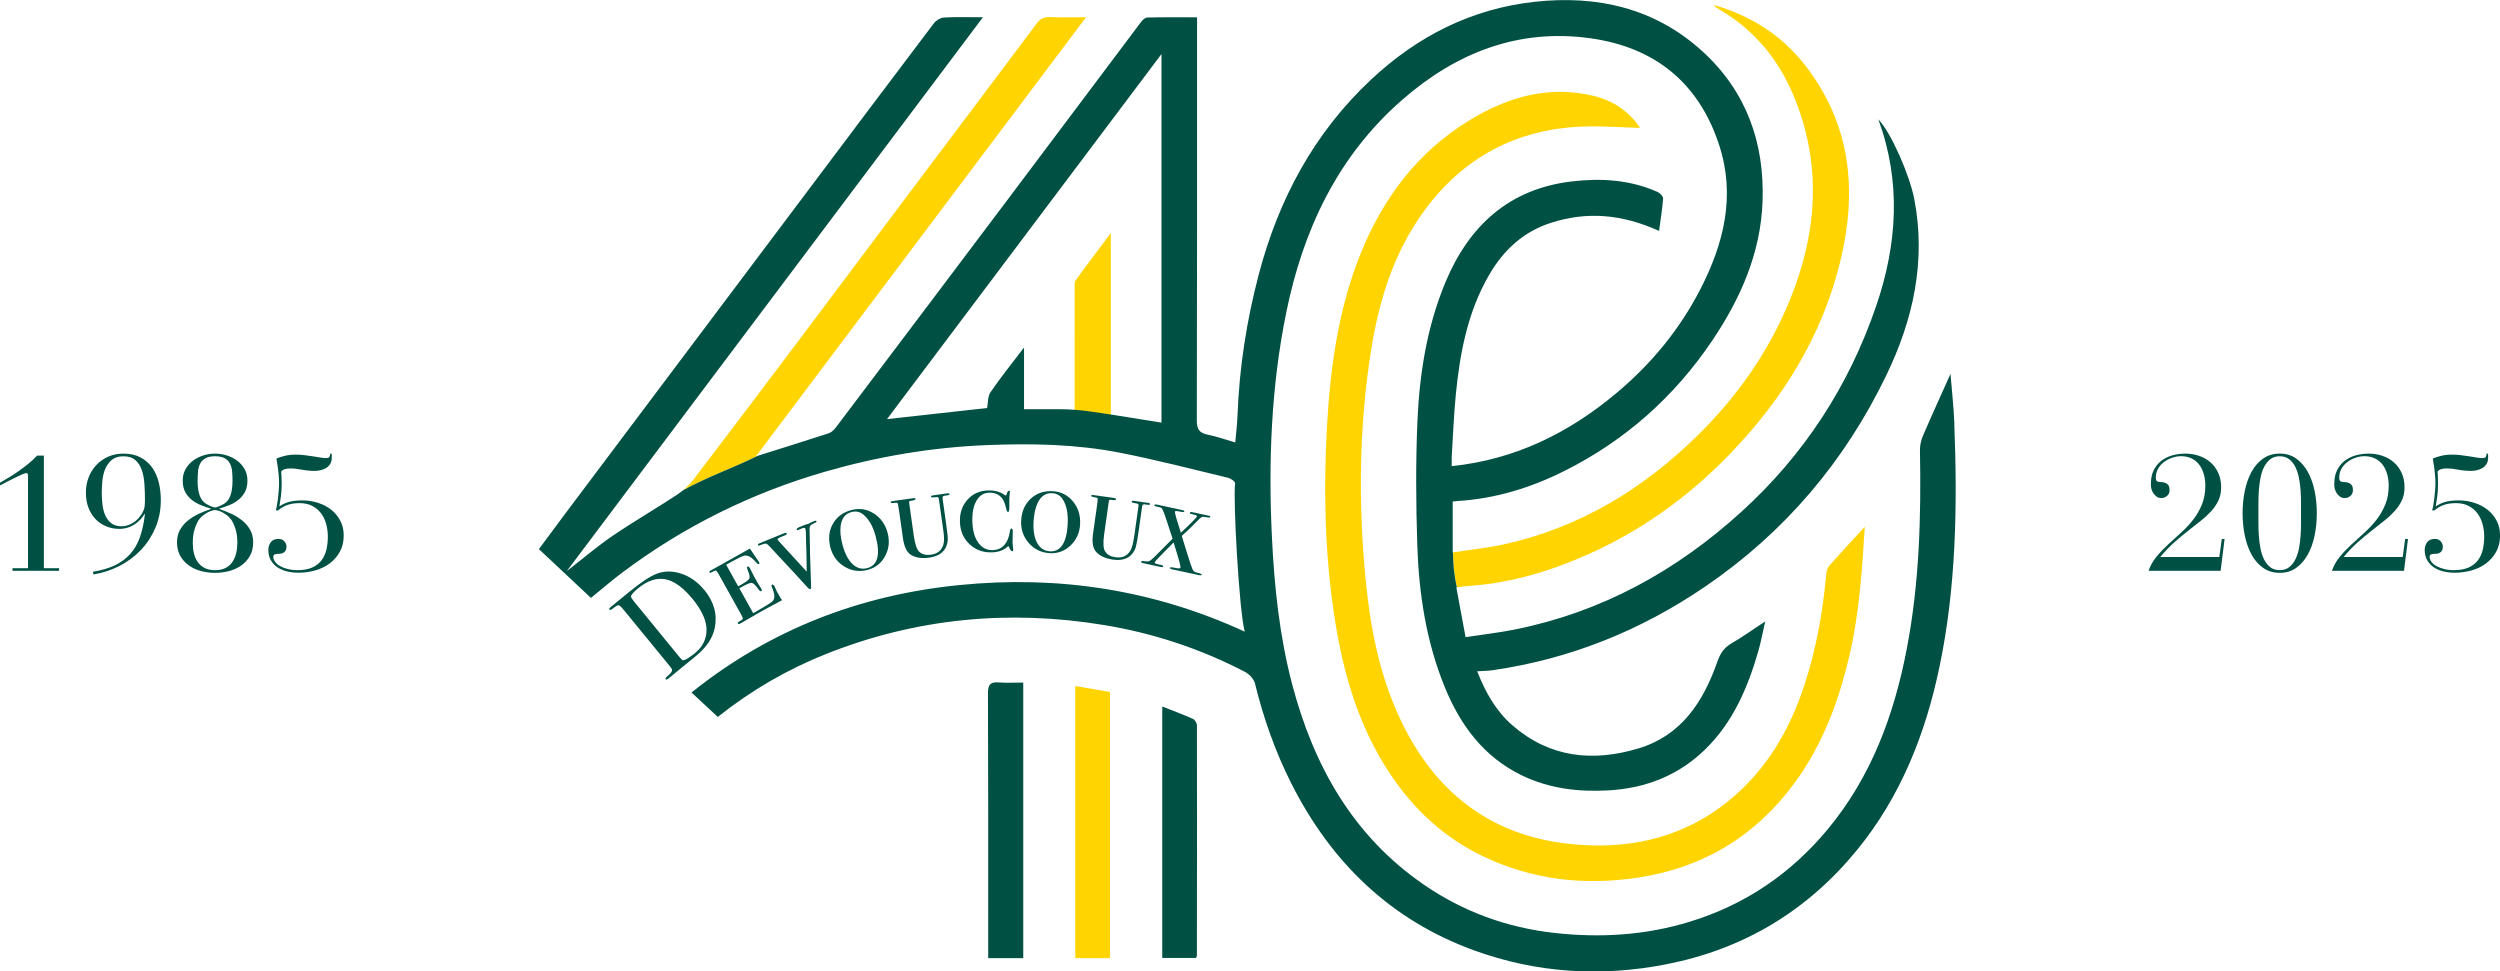 <svg width="700" height="272" viewBox="0 0 700 272" fill="none" xmlns="http://www.w3.org/2000/svg">
<g clip-path="url(#clip0_148_50)">
<path d="M7.852 133.581C7.852 133.242 7.826 132.973 7.783 132.773C7.739 132.573 7.592 132.469 7.349 132.469C7.167 132.469 6.811 132.573 6.29 132.791C5.77 133.008 5.154 133.294 4.442 133.642C3.731 133.998 2.985 134.371 2.204 134.771C1.423 135.171 0.686 135.553 0.009 135.926V135.144C0.781 134.71 1.605 134.224 2.499 133.685C3.393 133.147 4.304 132.556 5.223 131.905C6.143 131.253 7.054 130.576 7.948 129.846C8.841 129.125 9.657 128.361 10.394 127.562H12.286V159.092H16.537V159.83H3.505V159.092H7.844V133.572L7.852 133.581Z" fill="#005043"/>
<path d="M25.994 160.108C28.398 159.708 30.454 159.1 32.154 158.284C33.864 157.467 35.304 156.408 36.475 155.096C37.647 153.784 38.549 152.204 39.2 150.354C39.85 148.503 40.31 146.349 40.588 143.882H40.492C40.18 144.404 39.798 144.925 39.339 145.429C38.879 145.941 38.349 146.393 37.742 146.792C37.143 147.192 36.475 147.513 35.729 147.739C34.992 147.974 34.202 148.086 33.378 148.086C32.111 148.086 30.914 147.852 29.777 147.392C28.641 146.931 27.643 146.271 26.801 145.403C25.951 144.543 25.283 143.474 24.788 142.215C24.294 140.955 24.051 139.505 24.051 137.872C24.051 136.395 24.302 134.997 24.814 133.685C25.317 132.374 26.029 131.227 26.94 130.246C27.851 129.264 28.953 128.474 30.246 127.892C31.538 127.31 32.97 127.014 34.541 127.014C36.415 127.014 38.02 127.371 39.347 128.074C40.666 128.786 41.759 129.733 42.601 130.914C43.442 132.104 44.059 133.477 44.449 135.049C44.831 136.621 45.03 138.289 45.03 140.043C45.03 142.814 44.527 145.385 43.529 147.739C42.531 150.093 41.178 152.178 39.469 153.976C37.759 155.782 35.764 157.268 33.491 158.44C31.209 159.613 28.779 160.412 26.194 160.846L26.012 160.108H25.994ZM28.493 138.019C28.493 139.131 28.562 140.243 28.701 141.372C28.84 142.493 29.109 143.5 29.508 144.378C29.907 145.255 30.471 145.976 31.191 146.523C31.912 147.079 32.875 147.357 34.081 147.357C34.757 147.357 35.443 147.218 36.137 146.94C36.831 146.662 37.464 146.288 38.028 145.811C38.601 145.333 39.096 144.768 39.529 144.126C39.963 143.474 40.267 142.805 40.449 142.093C40.475 141.789 40.51 141.468 40.544 141.146C40.571 140.825 40.588 140.495 40.588 140.156C40.588 138.619 40.544 137.107 40.449 135.622C40.354 134.137 40.111 132.817 39.712 131.644C39.312 130.471 38.705 129.533 37.89 128.821C37.074 128.109 35.955 127.761 34.541 127.761C33.126 127.761 32.059 128.109 31.261 128.804C30.463 129.499 29.855 130.35 29.439 131.366C29.022 132.382 28.762 133.494 28.658 134.693C28.554 135.891 28.493 137.003 28.493 138.019Z" fill="#005043"/>
<path d="M51.165 134.545C51.165 133.346 51.434 132.269 51.972 131.331C52.51 130.393 53.204 129.603 54.054 128.977C54.904 128.343 55.859 127.857 56.943 127.518C58.019 127.179 59.112 127.014 60.223 127.014C61.333 127.014 62.427 127.188 63.502 127.518C64.578 127.857 65.541 128.343 66.392 128.977C67.242 129.612 67.927 130.393 68.474 131.331C69.012 132.269 69.281 133.346 69.281 134.545C69.281 135.839 69.038 136.916 68.57 137.785C68.092 138.645 67.476 139.383 66.721 139.983C65.967 140.582 65.116 141.068 64.179 141.442C63.242 141.815 62.305 142.137 61.385 142.415V142.51C62.583 142.91 63.754 143.379 64.891 143.917C66.027 144.456 67.042 145.099 67.936 145.837C68.83 146.575 69.541 147.435 70.079 148.425C70.617 149.415 70.886 150.536 70.886 151.804C70.886 153.341 70.565 154.662 69.914 155.756C69.264 156.851 68.431 157.745 67.398 158.44C66.366 159.135 65.22 159.639 63.962 159.943C62.704 160.247 61.455 160.403 60.223 160.403C58.991 160.403 57.741 160.247 56.483 159.943C55.217 159.639 54.071 159.135 53.047 158.44C52.015 157.745 51.173 156.851 50.531 155.756C49.881 154.662 49.56 153.341 49.56 151.804C49.56 150.536 49.828 149.415 50.367 148.425C50.904 147.444 51.624 146.575 52.51 145.837C53.403 145.099 54.418 144.456 55.555 143.917C56.691 143.379 57.863 142.91 59.06 142.51V142.415C58.141 142.137 57.203 141.815 56.266 141.442C55.329 141.068 54.479 140.591 53.724 139.983C52.969 139.383 52.353 138.654 51.876 137.785C51.399 136.925 51.165 135.839 51.165 134.545ZM53.976 151.926C53.976 152.942 54.071 153.915 54.279 154.835C54.479 155.756 54.826 156.581 55.321 157.311C55.815 158.032 56.457 158.605 57.264 159.022C58.062 159.439 59.051 159.647 60.223 159.647C61.394 159.647 62.375 159.439 63.181 159.022C63.98 158.605 64.622 158.041 65.099 157.311C65.576 156.59 65.923 155.765 66.14 154.835C66.357 153.915 66.461 152.942 66.461 151.926C66.461 150.388 66.27 149.051 65.88 147.93C65.498 146.81 65.099 145.984 64.7 145.455C64.361 144.994 63.98 144.595 63.546 144.273C63.112 143.952 62.696 143.683 62.279 143.466C61.863 143.248 61.472 143.092 61.099 142.979C60.726 142.875 60.44 142.814 60.223 142.814C60.006 142.814 59.72 142.866 59.346 142.979C58.973 143.083 58.583 143.248 58.166 143.466C57.75 143.683 57.325 143.952 56.9 144.273C56.466 144.595 56.084 144.994 55.746 145.455C55.347 145.976 54.956 146.801 54.566 147.93C54.184 149.059 53.984 150.388 53.984 151.926H53.976ZM55.321 134.545C55.321 136.3 55.52 137.715 55.919 138.775C56.319 139.835 56.934 140.617 57.767 141.112C58.201 141.355 58.652 141.581 59.13 141.78C59.607 141.98 59.971 142.085 60.214 142.085C60.457 142.085 60.822 141.989 61.299 141.78C61.776 141.581 62.227 141.355 62.661 141.112C63.494 140.617 64.11 139.844 64.509 138.775C64.908 137.715 65.108 136.3 65.108 134.545C65.108 133.65 65.073 132.799 64.995 131.983C64.917 131.166 64.717 130.445 64.396 129.811C64.075 129.177 63.581 128.682 62.921 128.309C62.262 127.935 61.359 127.753 60.223 127.753C59.086 127.753 58.184 127.935 57.525 128.309C56.865 128.682 56.37 129.177 56.05 129.811C55.728 130.445 55.529 131.166 55.451 131.983C55.373 132.799 55.338 133.65 55.338 134.545H55.321Z" fill="#005043"/>
<path d="M92.854 127.014C92.889 127.232 92.898 127.431 92.898 127.614V128.118C92.898 128.856 92.742 129.464 92.438 129.942C92.126 130.419 91.735 130.793 91.258 131.071C90.781 131.349 90.269 131.548 89.713 131.67C89.158 131.792 88.638 131.852 88.143 131.852C86.972 131.852 85.757 131.74 84.499 131.505C83.232 131.271 82.208 131.158 81.401 131.158C80.69 131.158 80.135 131.227 79.718 131.366C79.302 131.505 78.972 131.731 78.729 132.035C78.764 132.53 78.79 132.999 78.825 133.442C78.859 133.885 78.868 134.562 78.868 135.448C78.868 136.717 78.799 137.872 78.66 138.94C78.521 140 78.374 140.947 78.226 141.78C79.241 141.129 80.23 140.695 81.202 140.46C82.174 140.226 83.336 140.113 84.69 140.113C86.165 140.113 87.605 140.339 89.011 140.782C90.408 141.225 91.64 141.867 92.707 142.701C93.765 143.535 94.624 144.56 95.266 145.776C95.917 146.992 96.238 148.39 96.238 149.963C96.238 151.691 95.874 153.202 95.154 154.497C94.433 155.791 93.479 156.877 92.316 157.754C91.145 158.631 89.792 159.291 88.256 159.717C86.72 160.143 85.15 160.368 83.545 160.368C82.434 160.368 81.376 160.247 80.36 159.995C79.345 159.752 78.452 159.361 77.679 158.84C76.907 158.319 76.291 157.65 75.831 156.851C75.371 156.051 75.137 155.096 75.137 153.984C75.137 153.185 75.363 152.464 75.805 151.839C76.248 151.205 76.994 150.892 78.044 150.892C78.66 150.892 79.172 151.109 79.588 151.543C80.005 151.978 80.213 152.482 80.213 153.072C80.213 153.715 80.031 154.21 79.658 154.549C79.284 154.888 78.799 155.061 78.183 155.061C77.749 155.061 77.367 155.105 77.029 155.2C76.69 155.296 76.517 155.513 76.517 155.852C76.517 156.347 76.682 156.825 77.003 157.285C77.324 157.745 77.792 158.145 78.391 158.484C78.99 158.822 79.71 159.1 80.534 159.317C81.358 159.535 82.287 159.639 83.302 159.639C84.968 159.639 86.338 159.396 87.432 158.9C88.525 158.405 89.392 157.728 90.043 156.868C90.694 156.008 91.145 155 91.405 153.863C91.666 152.725 91.796 151.517 91.796 150.258C91.796 148.999 91.631 147.791 91.31 146.653C90.989 145.515 90.503 144.517 89.852 143.674C89.202 142.831 88.386 142.145 87.406 141.642C86.416 141.129 85.254 140.877 83.9 140.877C82.451 140.877 81.237 141.077 80.248 141.476C79.258 141.876 78.478 142.354 77.896 142.91H77.202C77.298 142.693 77.393 142.293 77.506 141.711C77.61 141.129 77.714 140.46 77.809 139.722C77.905 138.984 77.974 138.202 78.044 137.385C78.105 136.569 78.139 135.805 78.139 135.101C78.139 134.484 78.105 133.842 78.044 133.164C77.983 132.487 77.914 131.835 77.836 131.201C77.757 130.567 77.671 130.011 77.584 129.516C77.489 129.021 77.428 128.656 77.402 128.404C77.922 128.161 78.66 127.909 79.614 127.666C80.569 127.423 81.584 127.292 82.66 127.292C83.614 127.292 84.508 127.344 85.341 127.457C86.174 127.562 86.946 127.675 87.675 127.779C88.395 127.883 89.054 127.996 89.635 128.1C90.217 128.204 90.755 128.265 91.249 128.265C91.805 128.265 92.143 128.135 92.264 127.874C92.386 127.614 92.447 127.327 92.447 127.023H92.863L92.854 127.014Z" fill="#005043"/>
<path d="M621.783 159.83H601.602C602.096 158.379 602.834 157.068 603.814 155.878C604.794 154.688 605.888 153.55 607.068 152.456C608.256 151.361 609.462 150.258 610.694 149.146C611.926 148.034 613.046 146.844 614.043 145.568C615.041 144.291 615.865 142.875 616.516 141.311C617.167 139.757 617.488 137.959 617.488 135.926C617.488 134.814 617.349 133.772 617.072 132.782C616.794 131.792 616.377 130.923 615.822 130.167C615.267 129.412 614.555 128.821 613.696 128.387C612.837 127.952 611.831 127.735 610.694 127.735C609.896 127.735 609.081 127.874 608.248 128.152C607.415 128.43 606.651 128.821 605.966 129.334C605.272 129.837 604.708 130.463 604.283 131.21C603.857 131.957 603.632 132.782 603.632 133.703C603.632 134.258 603.753 134.615 604.005 134.762C604.248 134.919 604.638 134.997 605.159 134.997C605.775 134.997 606.313 135.162 606.773 135.483C607.233 135.805 607.467 136.334 607.467 137.081C607.501 137.516 607.432 137.881 607.285 138.193C607.137 138.506 606.929 138.749 606.686 138.932C606.443 139.114 606.174 139.253 605.879 139.348C605.584 139.444 605.298 139.47 605.029 139.444C604.595 139.444 604.213 139.322 603.875 139.07C603.536 138.827 603.233 138.515 602.972 138.15C602.712 137.776 602.521 137.359 602.391 136.882C602.27 136.404 602.218 135.935 602.252 135.475C602.252 133.998 602.513 132.721 603.042 131.661C603.562 130.602 604.274 129.724 605.168 129.03C606.061 128.335 607.085 127.831 608.239 127.501C609.393 127.179 610.616 127.014 611.909 127.014C613.202 127.014 614.547 127.223 615.761 127.64C616.976 128.057 618.035 128.665 618.946 129.464C619.857 130.263 620.577 131.253 621.115 132.426C621.653 133.598 621.922 134.936 621.922 136.447C621.922 137.802 621.679 139.01 621.184 140.078C620.69 141.138 620.03 142.137 619.197 143.057C618.364 143.978 617.393 144.89 616.265 145.785C615.137 146.679 613.948 147.617 612.69 148.608C611.423 149.598 610.13 150.684 608.786 151.865C607.449 153.055 606.148 154.419 604.881 155.956H621.41L622.104 150.918H622.885L621.774 159.839L621.783 159.83Z" fill="#005043"/>
<path d="M627.926 143.7C627.926 141.511 628.134 139.418 628.551 137.411C628.967 135.405 629.6 133.633 630.442 132.096C631.292 130.558 632.368 129.325 633.678 128.395C634.988 127.475 636.533 127.006 638.32 127.006C640.107 127.006 641.643 127.466 642.936 128.395C644.229 129.325 645.305 130.55 646.164 132.096C647.022 133.633 647.665 135.405 648.081 137.411C648.497 139.418 648.706 141.511 648.706 143.7C648.706 145.889 648.497 147.982 648.081 149.989C647.665 151.995 647.022 153.767 646.164 155.305C645.305 156.842 644.229 158.075 642.936 159.005C641.643 159.934 640.107 160.394 638.32 160.394C636.533 160.394 634.988 159.934 633.678 159.005C632.368 158.084 631.292 156.851 630.442 155.305C629.592 153.767 628.967 151.995 628.551 149.989C628.134 147.982 627.926 145.889 627.926 143.7ZM632.359 143.7V146.566C632.359 147.644 632.394 148.781 632.472 149.963C632.55 151.153 632.698 152.317 632.915 153.472C633.132 154.627 633.461 155.661 633.904 156.573C634.346 157.485 634.928 158.223 635.639 158.788C636.351 159.361 637.236 159.639 638.32 159.639C639.405 159.639 640.29 159.352 641.001 158.788C641.713 158.214 642.285 157.476 642.736 156.573C643.179 155.661 643.517 154.627 643.725 153.472C643.942 152.317 644.09 151.144 644.168 149.963C644.246 148.773 644.281 147.644 644.281 146.566V140.877C644.281 139.765 644.246 138.619 644.168 137.438C644.09 136.248 643.942 135.084 643.725 133.928C643.509 132.773 643.179 131.74 642.736 130.828C642.294 129.916 641.713 129.177 641.001 128.613C640.29 128.039 639.396 127.753 638.32 127.753C637.244 127.753 636.351 128.039 635.639 128.613C634.928 129.186 634.355 129.924 633.904 130.828C633.461 131.74 633.123 132.773 632.915 133.928C632.698 135.084 632.55 136.256 632.472 137.438C632.394 138.628 632.359 139.774 632.359 140.877V143.7Z" fill="#005043"/>
<path d="M673.129 159.83H652.948C653.443 158.379 654.18 157.068 655.161 155.878C656.141 154.688 657.234 153.55 658.414 152.456C659.603 151.361 660.809 150.258 662.041 149.146C663.273 148.034 664.392 146.844 665.39 145.568C666.388 144.291 667.212 142.875 667.863 141.311C668.514 139.757 668.835 137.959 668.835 135.926C668.835 134.814 668.696 133.772 668.418 132.782C668.141 131.792 667.724 130.923 667.169 130.167C666.614 129.412 665.902 128.821 665.043 128.387C664.184 127.952 663.178 127.735 662.041 127.735C661.243 127.735 660.427 127.874 659.594 128.152C658.761 128.43 657.998 128.821 657.312 129.334C656.618 129.837 656.054 130.463 655.629 131.21C655.204 131.957 654.979 132.782 654.979 133.703C654.979 134.258 655.1 134.615 655.352 134.762C655.595 134.919 655.985 134.997 656.506 134.997C657.122 134.997 657.66 135.162 658.119 135.483C658.579 135.805 658.813 136.334 658.813 137.081C658.848 137.516 658.779 137.881 658.631 138.193C658.484 138.506 658.276 138.749 658.033 138.932C657.79 139.114 657.521 139.253 657.226 139.348C656.931 139.444 656.644 139.47 656.375 139.444C655.942 139.444 655.56 139.322 655.221 139.07C654.883 138.827 654.579 138.515 654.319 138.15C654.059 137.776 653.868 137.359 653.738 136.882C653.616 136.404 653.564 135.935 653.599 135.475C653.599 133.998 653.859 132.721 654.388 131.661C654.909 130.602 655.621 129.724 656.514 129.03C657.408 128.335 658.432 127.831 659.586 127.501C660.74 127.179 661.963 127.014 663.256 127.014C664.549 127.014 665.893 127.223 667.108 127.64C668.323 128.057 669.381 128.665 670.292 129.464C671.203 130.263 671.923 131.253 672.461 132.426C672.999 133.598 673.268 134.936 673.268 136.447C673.268 137.802 673.025 139.01 672.531 140.078C672.036 141.138 671.377 142.137 670.544 143.057C669.711 143.978 668.739 144.89 667.611 145.785C666.483 146.679 665.295 147.617 664.037 148.608C662.77 149.598 661.477 150.684 660.132 151.865C658.796 153.055 657.495 154.419 656.228 155.956H672.756L673.45 150.918H674.231L673.121 159.839L673.129 159.83Z" fill="#005043"/>
<path d="M696.634 127.014C696.668 127.232 696.677 127.431 696.677 127.614V128.118C696.677 128.856 696.521 129.464 696.217 129.942C695.905 130.419 695.514 130.793 695.037 131.071C694.56 131.349 694.048 131.548 693.493 131.67C692.937 131.792 692.417 131.852 691.922 131.852C690.751 131.852 689.536 131.74 688.278 131.505C687.012 131.271 685.988 131.158 685.181 131.158C684.469 131.158 683.914 131.227 683.498 131.366C683.081 131.505 682.751 131.731 682.509 132.035C682.543 132.53 682.569 132.999 682.604 133.442C682.639 133.885 682.647 134.562 682.647 135.448C682.647 136.717 682.578 137.872 682.439 138.94C682.3 140 682.153 140.947 682.005 141.78C683.02 141.129 684.01 140.695 684.981 140.46C685.953 140.226 687.116 140.113 688.469 140.113C689.944 140.113 691.384 140.339 692.79 140.782C694.187 141.225 695.419 141.867 696.486 142.701C697.545 143.535 698.404 144.56 699.046 145.776C699.696 146.992 700.017 148.39 700.017 149.963C700.017 151.691 699.653 153.202 698.933 154.497C698.213 155.791 697.258 156.877 696.096 157.754C694.924 158.631 693.571 159.291 692.035 159.717C690.499 160.143 688.929 160.368 687.324 160.368C686.213 160.368 685.155 160.247 684.14 159.995C683.125 159.752 682.231 159.361 681.459 158.84C680.686 158.319 680.07 157.65 679.611 156.851C679.151 156.051 678.917 155.096 678.917 153.984C678.917 153.185 679.142 152.464 679.585 151.839C680.027 151.205 680.773 150.892 681.823 150.892C682.439 150.892 682.951 151.109 683.367 151.543C683.784 151.978 683.992 152.482 683.992 153.072C683.992 153.715 683.81 154.21 683.437 154.549C683.064 154.888 682.578 155.061 681.962 155.061C681.528 155.061 681.146 155.105 680.808 155.2C680.47 155.296 680.296 155.513 680.296 155.852C680.296 156.347 680.461 156.825 680.782 157.285C681.103 157.745 681.571 158.145 682.17 158.484C682.769 158.822 683.489 159.1 684.313 159.317C685.137 159.535 686.066 159.639 687.081 159.639C688.747 159.639 690.118 159.396 691.211 158.9C692.304 158.405 693.172 157.728 693.822 156.868C694.473 156.008 694.924 155 695.185 153.863C695.445 152.725 695.575 151.517 695.575 150.258C695.575 148.999 695.41 147.791 695.089 146.653C694.768 145.515 694.282 144.517 693.632 143.674C692.981 142.831 692.165 142.145 691.185 141.642C690.196 141.129 689.033 140.877 687.68 140.877C686.231 140.877 685.016 141.077 684.027 141.476C683.038 141.876 682.257 142.354 681.676 142.91H680.981C681.077 142.693 681.172 142.293 681.285 141.711C681.389 141.129 681.493 140.46 681.589 139.722C681.684 138.984 681.754 138.202 681.823 137.385C681.884 136.569 681.919 135.805 681.919 135.101C681.919 134.484 681.884 133.842 681.823 133.164C681.762 132.487 681.693 131.835 681.615 131.201C681.537 130.567 681.45 130.011 681.363 129.516C681.268 129.021 681.207 128.656 681.181 128.404C681.702 128.161 682.439 127.909 683.394 127.666C684.348 127.423 685.363 127.292 686.439 127.292C687.393 127.292 688.287 127.344 689.12 127.457C689.953 127.562 690.725 127.675 691.454 127.779C692.174 127.883 692.833 127.996 693.415 128.1C693.996 128.204 694.534 128.265 695.029 128.265C695.584 128.265 695.922 128.135 696.044 127.874C696.165 127.614 696.226 127.327 696.226 127.023H696.642L696.634 127.014Z" fill="#005043"/>
<path d="M311.03 116.391V65.275C307.43 70.069 304.245 74.204 301.209 78.443C300.766 79.068 300.905 80.162 300.905 81.048C300.888 91.402 300.896 101.747 300.896 112.101V114.906L311.03 116.391Z" fill="#FFD400"/>
<path d="M211.669 127.77C242.409 86.877 273.08 46.07 304.098 4.821C300.245 4.821 297.027 4.908 293.825 4.786C292.194 4.725 291.231 5.316 290.268 6.593C278.693 22.062 267.058 37.48 255.449 52.932C244.76 67.16 234.114 81.413 223.416 95.632C213.742 108.487 204.059 121.325 194.298 134.111C193.422 135.257 192.39 136.343 191.262 137.281C198.038 133.52 205.257 131.062 212.241 127.596C212.05 127.657 211.859 127.718 211.669 127.779V127.77Z" fill="#FFD400"/>
<path d="M411.103 164.077C422.695 163.313 433.671 160.073 444.221 155.409C459.604 148.616 473.009 138.966 484.644 126.832C499.333 111.519 510.196 94.016 515.272 73.214C520.096 53.462 518.317 34.857 505.45 18.293C498.925 9.893 490.353 4.465 479.942 1.398C480.202 1.746 480.271 1.902 480.384 1.98C480.827 2.284 481.269 2.571 481.729 2.84C491.282 8.486 497.98 16.66 502.205 26.787C510.205 45.957 508.877 65.084 501.173 83.976C495.29 98.394 486.527 110.911 475.439 121.82C460.081 136.934 442.286 147.748 421.081 152.421C416.535 153.42 411.858 153.889 406.843 154.662C406.887 158.006 407.19 161.263 407.945 164.442C409.247 164.286 410.175 164.138 411.095 164.077H411.103Z" fill="#FFD400"/>
<path d="M547.227 118.711C547.053 114.142 546.533 109.582 546.142 104.683C543.427 110.746 540.858 116.348 538.429 122.011C537.891 123.271 537.561 124.747 537.587 126.12C537.943 144.777 537.422 163.374 533.883 181.762C530.325 200.263 523.931 217.548 511.732 232.236C501.433 244.631 488.627 253.334 473.165 258.076C460.758 261.881 448.125 262.654 435.31 261.229C421.966 259.753 409.663 255.28 398.601 247.653C378.81 234.016 367.852 214.447 361.839 191.733C358.264 178.209 356.815 164.355 356.139 150.406C355.115 129.299 355.922 108.288 360.138 87.554C364.85 64.371 374.524 43.725 392.683 27.89C407.72 14.783 425.072 7.922 445.219 10.701C463.257 13.185 475.69 23.122 481.391 40.694C485.998 54.886 482.666 68.211 476.107 80.97C470.328 92.219 462.407 101.825 452.733 109.955C439.388 121.169 424.361 128.656 406.488 130.523C406.488 129.481 406.444 128.604 406.488 127.735C406.843 121.994 407.069 116.235 407.624 110.511C408.778 98.733 410.973 87.189 417.047 76.81C421.02 70.026 426.487 64.919 434.182 62.417C444.325 59.125 454.147 59.95 464.541 64.658C464.966 61.444 465.452 58.517 465.669 55.573C465.712 54.999 464.836 54.087 464.177 53.783C456.489 50.309 448.299 49.84 440.143 50.795C422.66 52.837 411.364 63.121 404.752 78.964C399.572 91.385 397.464 104.535 396.883 117.851C396.388 129.342 396.466 140.886 396.831 152.386C397.265 166.092 399.312 179.608 404.535 192.393C408.891 203.06 415.459 211.98 426.2 217.148C433.853 220.822 441.965 221.778 450.329 221.309C460.836 220.718 470.085 217.105 477.642 209.644C485.295 202.087 489.355 192.55 492.297 182.439C493.052 179.834 493.529 177.15 494.249 174.005C490.744 176.307 487.837 178.392 484.748 180.19C482.666 181.397 481.651 183.021 480.861 185.271C476.931 196.45 470.857 205.926 458.745 209.565C445.93 213.413 433.853 212.154 423.406 203.034C418.808 199.021 415.91 193.792 413.611 187.964C415.268 187.851 416.622 187.851 417.94 187.66C439.614 184.524 459.379 176.568 477.451 164.242C499.724 149.059 516.565 129.177 528.226 104.961C535.705 89.422 539.331 73.135 536.008 55.772C534.733 49.119 529.501 37.098 525.935 33.415C532.373 50.926 531.245 68.384 525.328 85.687C517.684 108.044 505.181 127.292 487.681 143.222C469.461 159.812 448.577 171.347 424.274 176.238C419.745 177.15 415.129 177.671 410.357 178.409C409.437 173.484 408.631 169.106 407.772 164.477C407.824 164.477 407.876 164.468 407.928 164.459C407.173 161.289 406.869 158.023 406.826 154.679C406.8 154.679 406.783 154.679 406.756 154.688V140.417C407.182 140.373 407.607 140.321 408.041 140.295C418.678 139.644 428.656 136.578 438.113 131.826C455.101 123.305 468.871 111.05 479.464 95.302C487.395 83.507 493.017 70.799 493.52 56.302C494.084 39.886 488.939 25.589 476.74 14.427C463.413 2.241 447.188 -1.416 429.688 0.504C411.971 2.449 396.77 10.206 383.834 22.349C367.86 37.332 357.961 55.885 352.434 76.923C349.041 89.83 347.002 102.937 346.508 116.287C346.412 118.754 346.109 121.221 345.874 123.887C343.159 123.097 340.695 122.211 338.161 121.707C335.81 121.238 335.098 120.187 335.107 117.72C335.203 81.257 335.177 44.793 335.177 8.321V4.847C330.344 4.847 325.78 4.795 321.225 4.908C320.6 4.925 319.854 5.672 319.412 6.263C306.926 22.844 294.502 39.469 282.025 56.05C266.035 77.305 250.018 98.542 233.984 119.762C233.481 120.422 232.743 121.099 231.98 121.342C225.464 123.462 218.922 125.494 212.224 127.605C205.239 131.071 198.012 133.529 191.244 137.29C190.732 137.715 190.212 138.115 189.665 138.471C183.679 142.415 177.449 146.002 171.523 150.041C167.202 152.977 163.22 156.408 158.699 159.917C197.63 108.096 236.275 56.676 275.223 4.829C271.11 4.829 267.7 4.708 264.308 4.908C263.336 4.96 262.113 5.689 261.514 6.48C249.419 22.453 237.403 38.487 225.36 54.513C203.018 84.254 180.668 113.994 158.326 143.743C155.862 147.027 153.433 150.336 150.891 153.75C155.862 158.405 160.669 162.922 165.467 167.413C168.538 164.92 171.254 162.557 174.117 160.403C191.357 147.452 210.358 138.037 231.069 132.061C245.888 127.787 260.985 125.242 276.385 124.626C288.897 124.122 301.417 124.356 313.729 126.789C323.819 128.778 333.797 131.357 343.809 133.763C344.599 133.954 345.918 134.814 345.831 135.396C345.215 139.757 346.985 171.434 348.529 176.863C322.934 165.085 296.246 161.046 268.542 163.825C240.786 166.605 215.694 176.238 193.622 193.896C196.207 196.302 198.567 198.5 200.979 200.741C210.376 193.262 220.527 187.382 231.511 183.03C256.577 173.085 282.476 170.644 309.026 174.995C322.917 177.271 336.148 181.64 348.634 188.146C349.814 188.763 351.08 190.135 351.393 191.377C353.779 201.097 357.076 210.46 361.579 219.389C372.728 241.46 389.378 257.625 412.787 266.12C430.2 272.434 448.091 273.581 466.354 270.037C488.141 265.816 505.979 255.106 519.957 238.012C532.208 223.02 539.123 205.509 543.053 186.721C547.747 164.268 548.086 141.529 547.209 118.728L547.227 118.711ZM325.225 118.328C320.444 117.564 315.82 116.826 311.03 116.061L305.286 115.219C302.363 114.793 299.413 114.576 296.463 114.576H286.728V97.3C283.292 101.825 280.151 105.708 277.349 109.808C276.533 110.998 276.672 112.848 276.394 114.246C267.128 115.271 257.914 116.296 248.361 117.356C273.921 83.368 299.352 49.536 325.216 15.131V118.32L325.225 118.328Z" fill="#005043"/>
<path d="M512.295 158.258C511.758 158.866 511.428 159.839 511.358 160.672C510.404 171.252 508.556 181.666 505.25 191.777C501.086 204.493 494.544 215.698 484.002 224.245C470.762 234.981 455.274 238.107 438.885 236.231C416.829 233.695 401.516 221.396 392.102 201.435C386.185 188.902 383.642 175.534 382.341 161.906C380.311 140.599 380.545 119.31 383.894 98.134C386.106 84.175 390.202 70.816 398.635 59.221C409.637 44.099 424.577 36.09 443.284 35.439C448.594 35.256 453.93 35.664 459.214 35.803C456.159 31.174 451.665 28.169 446.216 26.848C433.462 23.765 421.844 27.248 411.06 33.919C396.874 42.683 387.347 55.39 381.109 70.686C374.749 86.277 372.493 102.737 371.556 119.371C370.558 137.09 370.932 154.801 373.595 172.407C375.99 188.181 380.285 203.268 389.247 216.714C395.859 226.642 404.344 234.503 415.112 239.697C429.046 246.411 443.709 248.044 458.936 245.682C477.069 242.876 491.516 234.068 502.378 219.355C510.352 208.549 514.898 196.276 517.9 183.282C520.59 171.651 521.371 159.847 522.143 147.496C518.56 151.396 515.376 154.801 512.287 158.284L512.295 158.258Z" fill="#FFD400"/>
<path d="M286.52 268.274H276.698C276.698 267.31 276.698 266.441 276.698 265.564C276.698 241.738 276.733 217.913 276.628 194.087C276.62 191.681 277.314 190.899 279.639 191.082C281.86 191.247 284.099 191.117 286.511 191.117V268.274H286.52Z" fill="#005043"/>
<path d="M310.787 268.274H301.079V192.089C304.341 192.645 307.482 193.193 310.787 193.757V268.274Z" fill="#FFD400"/>
<path d="M325.433 197.822C328.444 199.012 331.281 200.063 334.031 201.288C334.578 201.531 335.142 202.486 335.142 203.121C335.185 224.618 335.159 246.116 335.133 267.614C335.133 267.77 334.994 267.926 334.856 268.222H325.433V197.822Z" fill="#005043"/>
<path d="M197.188 165.146C199.947 168.516 200.919 172.103 200.112 175.907C199.522 178.696 197.786 181.267 194.906 183.638C194.828 183.699 194.489 183.977 193.891 184.472C193.292 184.967 192.416 185.679 191.27 186.617L189.839 187.79L187.574 189.649C187.444 189.762 187.297 189.874 187.149 190.005C186.785 190.3 186.525 190.352 186.368 190.161C186.23 189.987 186.464 189.649 187.071 189.154C187.852 188.511 188.225 187.972 188.182 187.529C188.147 187.329 187.887 186.939 187.401 186.348L174.759 170.913C173.996 169.975 173.475 169.489 173.206 169.454C172.937 169.419 172.382 169.749 171.549 170.435C171.107 170.8 170.803 170.87 170.629 170.661C170.508 170.505 170.603 170.296 170.924 170.036C170.907 170.053 171.115 169.879 171.558 169.523C171.992 169.158 172.425 168.811 172.842 168.464L175.905 165.953C179.341 163.139 181.969 161.376 183.791 160.681C185.995 159.83 188.329 159.812 190.785 160.638C193.24 161.463 195.374 162.965 197.17 165.172L197.188 165.146ZM193.882 167.665C191.279 164.485 188.746 162.661 186.299 162.192C183.844 161.723 181.301 162.575 178.664 164.729C177.388 165.78 176.72 166.544 176.677 167.03C176.677 167.256 176.989 167.769 177.631 168.55L190.143 183.838C190.576 184.376 190.863 184.689 190.984 184.776C191.106 184.863 191.27 184.897 191.461 184.863C192.112 184.715 193.162 184.037 194.637 182.839C196.702 181.145 197.76 179.06 197.83 176.568C197.908 173.936 196.598 170.965 193.882 167.656V167.665Z" fill="#005043"/>
<path d="M216.987 164.425C216.987 164.425 217.057 164.59 217.17 164.868C217.274 165.137 217.386 165.371 217.499 165.571L218.549 167.447C218.662 167.647 218.809 167.838 219.009 168.038L213.56 170.957L207.443 174.5C206.984 174.752 206.715 174.796 206.619 174.622C206.506 174.431 206.584 174.257 206.845 174.109C207.539 173.727 207.912 173.449 207.973 173.284C208.033 173.119 207.903 172.737 207.565 172.138L201.361 161.011C200.867 160.125 200.528 159.7 200.346 159.734C200.164 159.769 199.773 159.951 199.175 160.281C198.914 160.429 198.75 160.42 198.663 160.273C198.567 160.099 198.663 159.934 198.941 159.778L199.713 159.343C199.93 159.222 200.147 159.1 200.363 158.979L200.719 158.779L201.526 158.327C201.63 158.266 202.177 157.962 203.14 157.424C204.129 156.868 205.318 156.208 206.697 155.435L208.606 154.366C209.17 154.054 209.63 153.793 209.994 153.593L210.116 153.819L210.419 154.28C210.636 154.575 211.261 155.478 212.276 157.007C212.354 157.102 212.441 157.224 212.519 157.372C212.675 157.65 212.675 157.832 212.519 157.91C212.328 158.014 212.068 157.884 211.738 157.502C210.523 156.034 209.422 155.391 208.432 155.574C207.877 155.687 206.723 156.234 204.962 157.215L203.322 158.127L206.697 164.173L207.469 163.738C208.84 162.974 209.621 162.392 209.812 161.984C210.003 161.576 209.873 160.837 209.413 159.769C209.144 159.126 209.101 158.753 209.3 158.649C209.517 158.527 209.743 158.683 209.986 159.118C210.133 159.378 210.341 159.786 210.602 160.342C210.871 160.898 211.079 161.315 211.235 161.593C212.016 163 212.571 163.938 212.909 164.433C213.022 164.598 213.109 164.729 213.17 164.842C213.361 165.189 213.352 165.415 213.144 165.536C212.953 165.641 212.675 165.441 212.311 164.937C211.539 163.843 210.931 163.269 210.515 163.209C210.09 163.148 209.187 163.504 207.808 164.277L207.01 164.72L210.905 171.703C214.046 169.923 215.851 168.802 216.328 168.333C217.057 167.621 216.979 166.301 216.111 164.381C215.955 164.042 215.981 163.817 216.198 163.695C216.415 163.573 216.684 163.808 217.013 164.399L216.987 164.425Z" fill="#005043"/>
<path d="M228.605 145.932C228.692 146.141 228.527 146.306 228.119 146.419C227.486 146.705 227.086 146.957 226.913 147.174C226.739 147.4 226.653 147.756 226.67 148.243L226.696 148.894C226.731 152.664 226.87 157.658 227.095 163.877C227.147 164.52 227.078 164.885 226.896 164.955C226.713 165.024 226.427 164.842 226.028 164.39C224.093 162.244 221.334 159.257 217.751 155.435C217.282 154.94 216.579 154.184 215.66 153.176C215.122 152.568 214.714 152.247 214.454 152.212C214.185 152.178 213.603 152.334 212.71 152.699C212.458 152.803 212.302 152.786 212.25 152.647C212.163 152.438 212.285 152.273 212.606 152.143C213.083 151.952 213.525 151.769 213.924 151.604C214.323 151.439 215.087 151.135 216.206 150.675C216.415 150.588 216.762 150.449 217.265 150.241C217.742 150.049 218.098 149.902 218.323 149.806L219.286 149.415C219.885 149.172 220.215 149.146 220.293 149.329C220.362 149.494 220.223 149.659 219.902 149.85L219.39 150.058L218.636 150.362C217.933 150.675 217.621 150.909 217.69 151.074C217.725 151.17 218.983 152.551 221.447 155.218C221.525 155.287 223.009 156.911 225.88 160.064C225.863 159.569 225.846 158.119 225.82 155.721L225.698 151.361C225.69 149.398 225.62 148.278 225.507 148.008C225.412 147.782 225.169 147.73 224.77 147.869L223.98 148.191L223.434 148.416C223.251 148.495 223.13 148.46 223.078 148.321C222.974 148.069 223.26 147.808 223.92 147.539L224.57 147.279C224.796 147.183 225.134 147.053 225.568 146.879C226.028 146.775 226.297 146.705 226.366 146.679C226.479 146.636 226.687 146.514 226.974 146.314C227.312 146.176 227.624 146.054 227.902 145.941L228.006 145.898C228.353 145.759 228.553 145.767 228.622 145.932H228.605Z" fill="#005043"/>
<path d="M248.534 149.216C249.15 151.526 248.916 153.68 247.84 155.687C246.764 157.693 245.142 158.987 242.973 159.561C240.656 160.177 238.496 159.873 236.483 158.666C234.461 157.459 233.142 155.669 232.518 153.315C231.867 150.866 232.093 148.651 233.194 146.697C234.296 144.734 236.023 143.439 238.383 142.814C240.621 142.223 242.721 142.536 244.665 143.77C246.608 145.003 247.901 146.818 248.534 149.224V149.216ZM245.203 150.214C244.474 147.452 243.337 145.42 241.793 144.126C240.804 143.292 239.684 143.04 238.418 143.379C236.674 143.839 235.667 145.125 235.381 147.244C235.181 148.721 235.355 150.484 235.901 152.534C236.552 154.983 237.489 156.79 238.713 157.945C239.936 159.1 241.316 159.474 242.834 159.065C245.766 158.284 246.556 155.339 245.203 150.223V150.214Z" fill="#005043"/>
<path d="M265.87 138.341C265.896 138.515 265.713 138.627 265.323 138.68L265.141 138.706C264.898 138.74 264.655 138.775 264.412 138.81C264.022 138.862 263.857 139.14 263.926 139.626L264.88 146.384C265.21 148.747 265.384 150.275 265.375 150.97C265.375 151.665 265.21 152.386 264.898 153.124C264.16 154.792 262.581 155.8 260.169 156.138C258.165 156.425 256.499 156.182 255.172 155.426C253.948 154.731 253.167 153.159 252.829 150.718L251.736 142.996C251.554 141.676 251.406 140.964 251.302 140.86C251.198 140.747 250.833 140.738 250.191 140.825C249.679 140.894 249.411 140.834 249.385 140.643C249.358 140.469 249.523 140.365 249.862 140.313L250.374 140.243C250.547 140.217 250.747 140.191 250.998 140.156C251.241 140.121 251.423 140.095 251.545 140.078L254.625 139.644C254.799 139.618 255.007 139.592 255.25 139.557C255.467 139.522 255.605 139.505 255.649 139.496C256.091 139.435 256.326 139.496 256.352 139.696C256.386 139.939 255.953 140.113 255.042 140.217C254.773 140.252 254.616 140.321 254.582 140.408C254.547 140.504 254.556 140.782 254.625 141.242L255.866 150.023C256.204 152.412 256.725 153.923 257.436 154.54C258.234 155.252 259.302 155.504 260.646 155.322C262.529 155.053 263.7 154.097 264.16 152.438C264.395 151.613 264.386 150.336 264.143 148.608C264.143 148.634 264.126 148.495 264.082 148.208C264.048 147.939 264.004 147.661 263.961 147.365L262.894 139.774C262.85 139.461 262.755 139.27 262.625 139.218C262.494 139.166 262.147 139.175 261.583 139.253C261.028 139.331 260.733 139.262 260.698 139.044C260.672 138.871 260.811 138.766 261.106 138.723C261.228 138.706 261.349 138.688 261.471 138.671L263.154 138.436C263.154 138.436 263.31 138.41 263.553 138.376C263.822 138.341 264.212 138.28 264.724 138.211L265.236 138.141C265.627 138.089 265.835 138.158 265.861 138.349L265.87 138.341Z" fill="#005043"/>
<path d="M283.578 148.651C283.578 148.721 283.578 148.938 283.561 149.285C283.518 150.623 283.5 151.561 283.518 152.099C283.535 152.473 283.587 153.011 283.691 153.724V153.984C283.708 154.227 283.622 154.358 283.422 154.366C283.223 154.366 283.023 154.175 282.806 153.758L282.45 153.072C282.424 153.02 282.381 152.951 282.329 152.855C281.262 153.984 279.752 154.584 277.809 154.662C275.318 154.757 273.219 154.002 271.501 152.403C269.783 150.805 268.881 148.747 268.785 146.236C268.69 143.726 269.375 141.633 270.841 139.965C272.308 138.297 274.225 137.411 276.594 137.325C278.442 137.255 280.012 137.681 281.305 138.593C281.409 138.688 281.505 138.732 281.609 138.732C281.73 138.732 281.834 138.567 281.921 138.237C282.069 137.689 282.268 137.411 282.52 137.403C282.693 137.403 282.78 137.49 282.789 137.689C282.789 137.715 282.771 137.828 282.728 138.028C282.615 138.871 282.572 140.121 282.615 141.78C282.633 142.814 282.511 143.344 282.268 143.353C282.069 143.353 281.93 143.179 281.843 142.814C281.548 141.503 281.21 140.53 280.845 139.904C280.004 138.541 278.685 137.889 276.88 137.959C275.379 138.019 274.208 138.784 273.375 140.26C272.542 141.737 272.178 143.717 272.264 146.193C272.351 148.668 272.924 150.605 273.965 152.021C275.006 153.437 276.368 154.097 278.043 154.036C279.327 153.984 280.377 153.515 281.192 152.621C282.008 151.726 282.528 150.501 282.737 148.955C282.832 148.312 282.988 147.991 283.179 147.982C283.422 147.974 283.561 148.199 283.578 148.668V148.651Z" fill="#005043"/>
<path d="M302.432 146.775C302.302 149.163 301.408 151.144 299.769 152.716C298.12 154.288 296.185 155.018 293.938 154.888C291.552 154.749 289.583 153.802 288.038 152.021C286.494 150.249 285.791 148.139 285.93 145.706C286.069 143.17 286.971 141.146 288.619 139.618C290.277 138.098 292.316 137.403 294.754 137.533C297.07 137.663 298.962 138.619 300.428 140.391C301.894 142.163 302.562 144.291 302.424 146.775H302.432ZM298.953 146.697C299.109 143.848 298.658 141.563 297.599 139.852C296.923 138.749 295.925 138.167 294.624 138.089C292.827 137.985 291.465 138.897 290.546 140.816C289.904 142.163 289.522 143.891 289.4 146.01C289.261 148.547 289.591 150.545 290.398 152.021C291.205 153.498 292.394 154.279 293.973 154.366C297.001 154.54 298.667 151.978 298.962 146.688L298.953 146.697Z" fill="#005043"/>
<path d="M322.006 141.172C321.98 141.346 321.772 141.398 321.381 141.346L321.199 141.32C320.956 141.285 320.713 141.251 320.47 141.216C320.08 141.164 319.845 141.381 319.785 141.867L318.83 148.625C318.492 150.988 318.232 152.499 318.032 153.168C317.841 153.837 317.485 154.479 316.974 155.105C315.802 156.503 314.006 157.033 311.594 156.686C309.59 156.399 308.054 155.713 306.996 154.61C306.015 153.602 305.703 151.873 306.05 149.433L307.143 141.711C307.325 140.391 307.386 139.67 307.325 139.531C307.256 139.4 306.909 139.288 306.276 139.192C305.764 139.123 305.521 138.984 305.547 138.792C305.573 138.619 305.755 138.558 306.093 138.61L306.605 138.68C306.779 138.706 306.987 138.732 307.23 138.766C307.473 138.801 307.655 138.827 307.777 138.845L310.857 139.279C311.03 139.305 311.238 139.331 311.481 139.366C311.698 139.4 311.837 139.418 311.881 139.427C312.323 139.487 312.523 139.618 312.497 139.809C312.462 140.052 311.993 140.095 311.091 139.948C310.822 139.913 310.657 139.93 310.596 140.009C310.536 140.087 310.475 140.356 310.406 140.825L309.165 149.606C308.826 151.995 308.913 153.585 309.425 154.384C309.998 155.287 310.952 155.834 312.297 156.025C314.18 156.295 315.568 155.695 316.47 154.236C316.922 153.506 317.269 152.282 317.52 150.553C317.52 150.579 317.538 150.44 317.581 150.154C317.616 149.884 317.659 149.606 317.702 149.311L318.778 141.72C318.822 141.398 318.787 141.198 318.674 141.112C318.561 141.025 318.223 140.938 317.668 140.86C317.104 140.782 316.843 140.634 316.869 140.408C316.895 140.234 317.052 140.174 317.347 140.217C317.468 140.234 317.59 140.252 317.711 140.269L319.394 140.512C319.394 140.512 319.55 140.538 319.793 140.573C320.062 140.608 320.453 140.669 320.965 140.738L321.477 140.808C321.867 140.86 322.049 140.99 322.023 141.181L322.006 141.172Z" fill="#005043"/>
<path d="M336.487 160.898C336.443 161.089 336.148 161.124 335.593 161.011L334.691 160.82C334.474 160.777 334.222 160.716 333.936 160.655C333.65 160.594 333.415 160.542 333.25 160.507L328.331 159.448C327.776 159.326 327.524 159.17 327.559 158.979C327.602 158.788 328.166 158.805 329.251 159.039C330.049 159.213 330.474 159.178 330.526 158.935C330.569 158.718 330.474 158.18 330.231 157.32C329.919 156.086 329.372 154.28 328.6 151.891C325.129 155.365 323.377 157.189 323.333 157.389C323.29 157.58 323.368 157.719 323.55 157.797C323.732 157.875 324.27 158.006 325.164 158.206C325.546 158.284 325.719 158.423 325.676 158.622C325.641 158.788 325.442 158.84 325.077 158.761L321.962 158.093C321.91 158.084 321.806 158.058 321.633 158.023C321.459 157.988 321.225 157.936 320.913 157.867L320.331 157.745C319.733 157.615 319.446 157.476 319.472 157.337C319.516 157.12 319.759 157.05 320.201 157.111C320.982 157.233 321.511 157.233 321.789 157.111C322.067 156.998 322.605 156.555 323.394 155.791C324.583 154.61 326.223 152.951 328.322 150.831C328.053 150.067 327.472 148.278 326.561 145.455C325.936 143.526 325.476 142.441 325.181 142.197C324.999 142.111 324.487 141.972 323.646 141.789C323.333 141.72 323.195 141.607 323.229 141.433C323.273 141.242 323.524 141.19 323.975 141.294L324.262 141.355C324.982 141.511 325.771 141.685 326.63 141.867C327.489 142.05 328.045 142.171 328.314 142.232C329.129 142.406 329.702 142.527 330.031 142.606C330.361 142.675 330.7 142.753 331.064 142.823C331.472 142.91 331.663 143.04 331.628 143.205C331.585 143.396 331.22 143.422 330.535 143.274C329.537 143.057 329.016 143.049 328.973 143.24C328.904 143.578 329.459 145.55 330.639 149.164C333.58 146.436 335.09 144.89 335.168 144.534C335.203 144.36 334.786 144.186 333.918 143.995L333.519 143.909C333.25 143.848 333.138 143.735 333.172 143.57C333.216 143.379 333.415 143.318 333.78 143.396L336.018 143.874C336.018 143.874 336.374 143.952 337.016 144.091C337.658 144.23 338.057 144.317 338.231 144.352L338.413 144.386C338.777 144.464 338.933 144.603 338.89 144.794C338.855 144.96 338.439 144.96 337.641 144.794C337.085 144.673 336.686 144.682 336.443 144.794C336.2 144.916 335.723 145.359 335.003 146.115C333.519 147.635 332.496 148.634 331.94 149.094C331.758 149.233 331.506 149.459 331.194 149.763L330.899 150.076C331.003 150.406 331.307 151.387 331.81 153.037L332.504 155.27C333.233 157.624 333.719 159.031 333.945 159.482C334.17 159.934 334.569 160.221 335.124 160.342C336.062 160.542 336.513 160.733 336.478 160.898H336.487Z" fill="#005043"/>
</g>
<defs>
<clipPath id="clip0_148_50">
<rect width="700" height="272" fill="white"/>
</clipPath>
</defs>
</svg>
